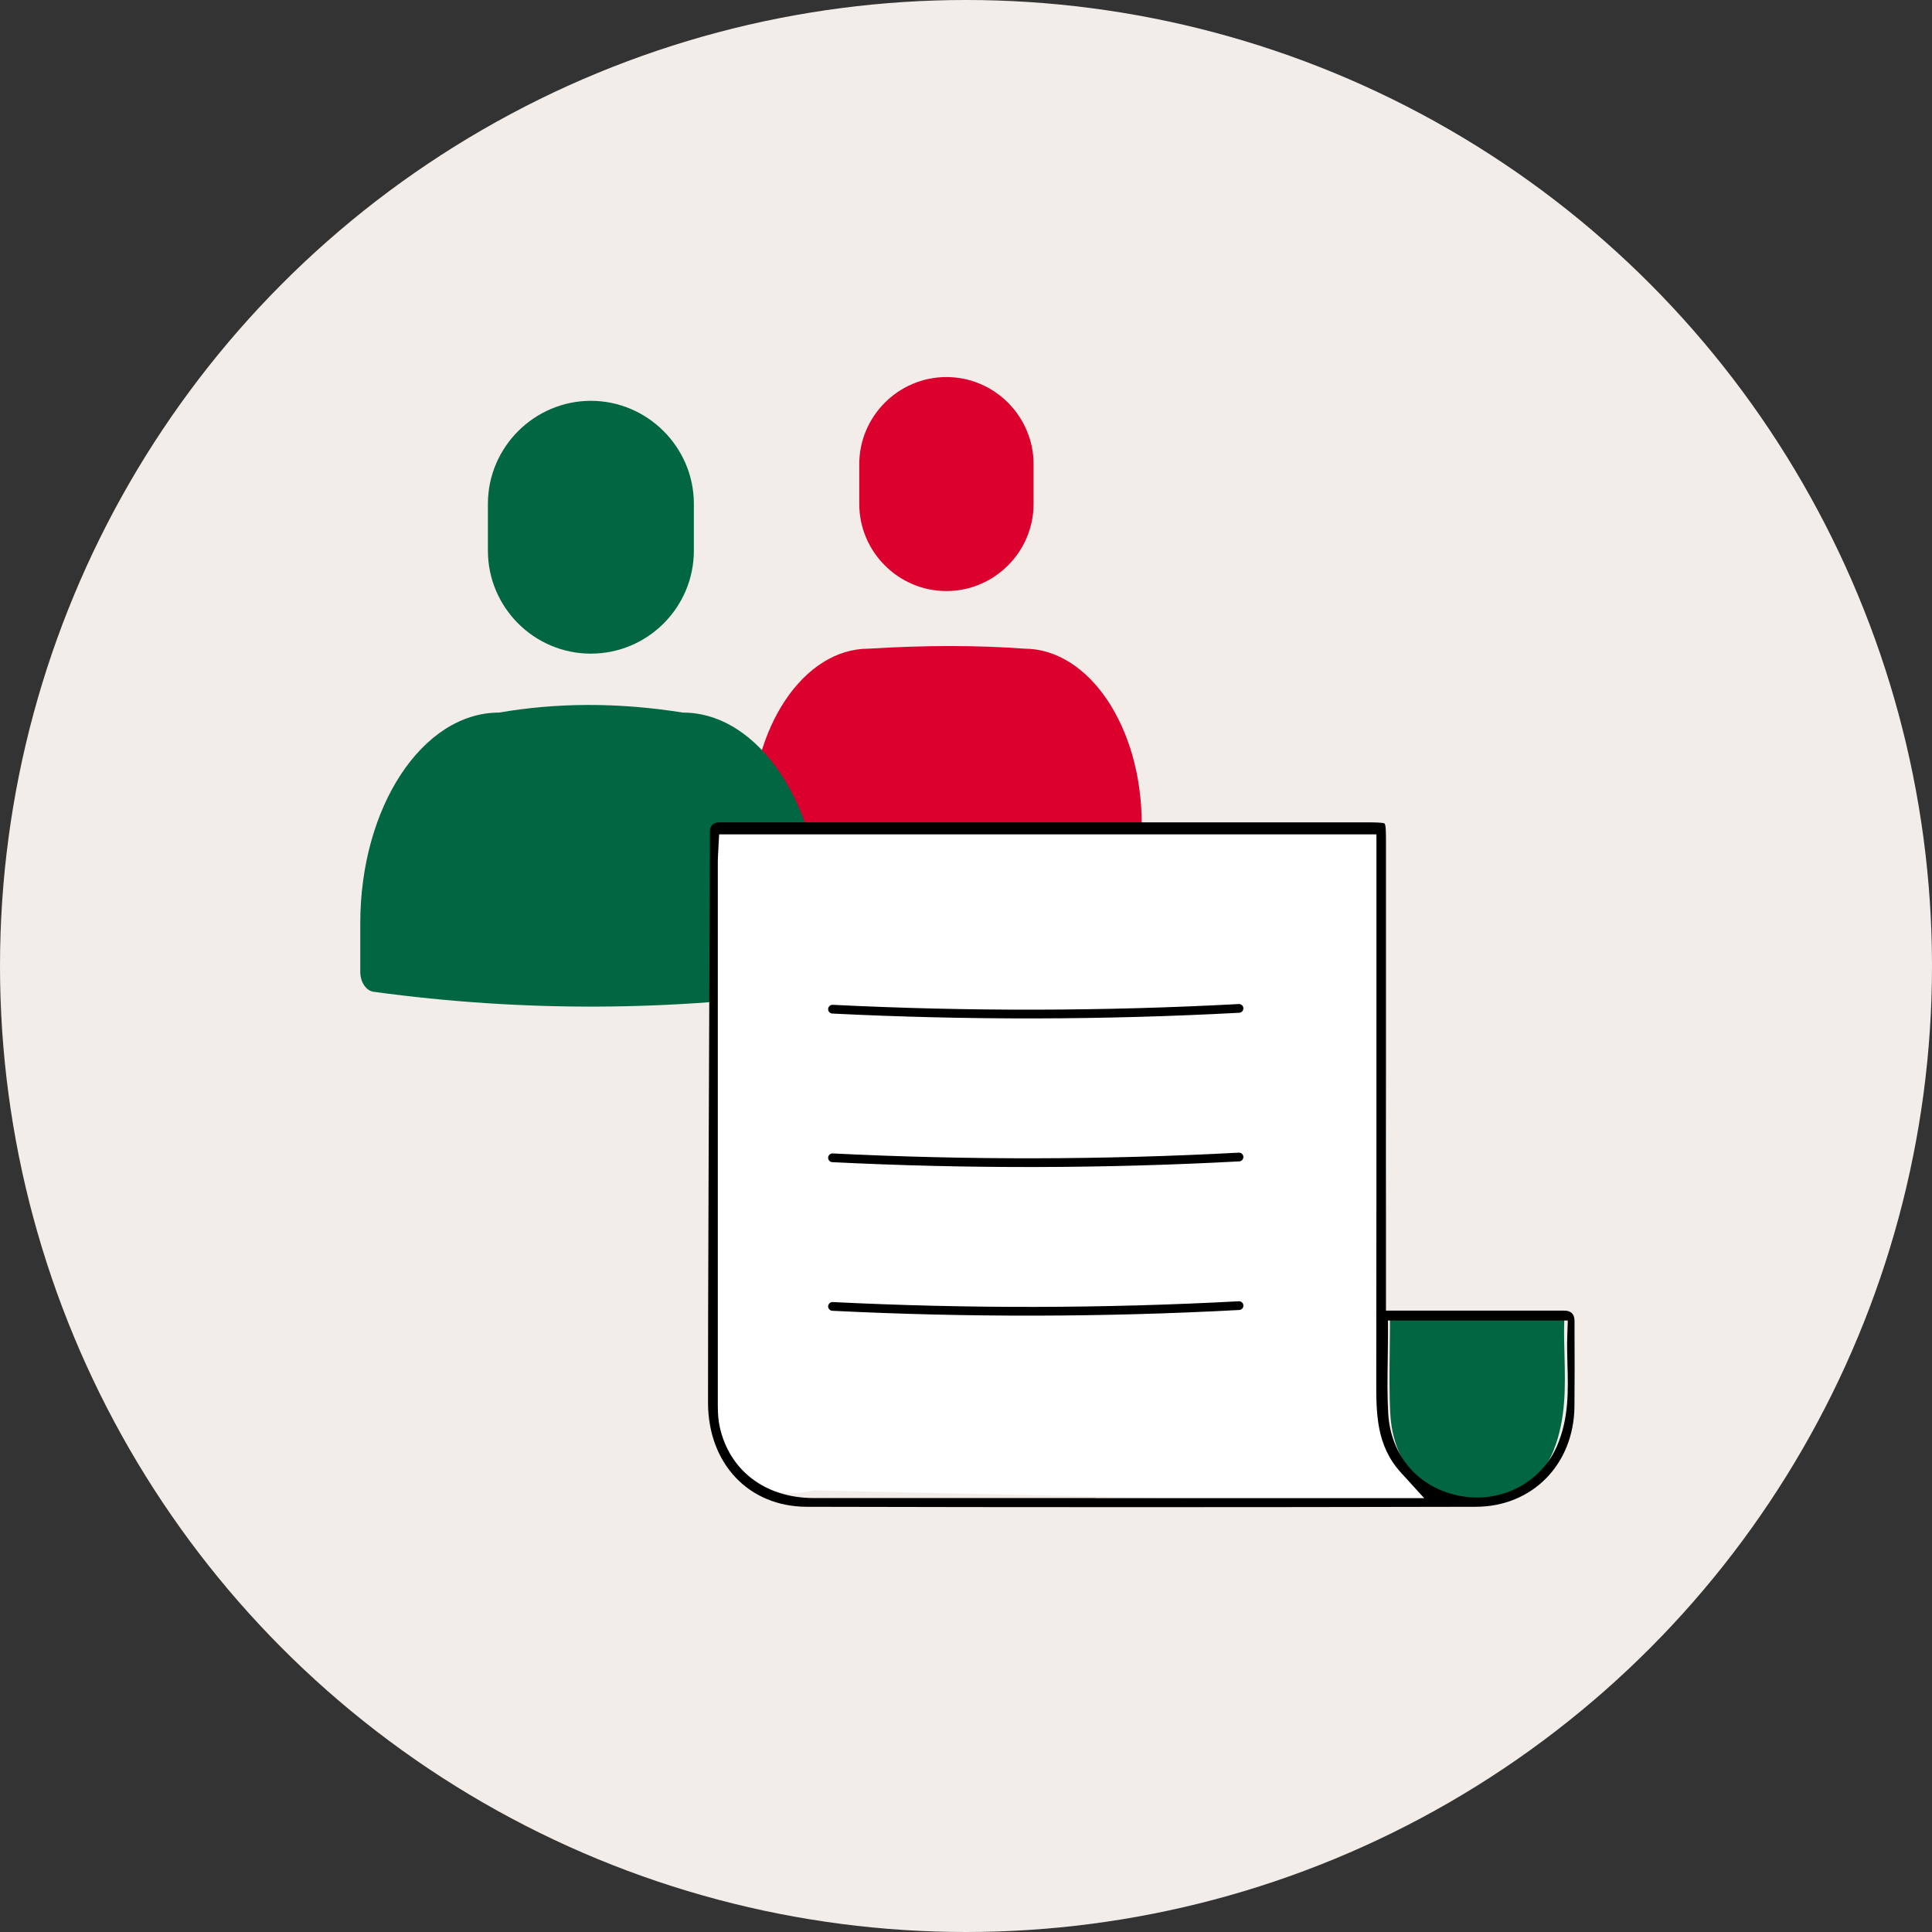 <?xml version="1.0" encoding="UTF-8"?><svg id="Livello_2" xmlns="http://www.w3.org/2000/svg" viewBox="0 0 221 221"><rect x="0" y="0" width="221" height="221" fill="#333333" stroke="none"/><defs><style>.cls-1{fill:#f2ede9;}.cls-2{fill:#006742;}.cls-3{fill:none;stroke:#000;stroke-linecap:round;stroke-linejoin:round;}.cls-4{fill:#dc002e;}.cls-5{fill:#fff;}</style></defs><g id="icon"><circle class="cls-1" cx="110.5" cy="110.5" r="110.5"/><path class="cls-4" d="M130.6,100.56v-6.32c0-11.07-6.02-20.04-13.45-20.04-5.37-.4-11.3-.4-17.79,0-7.43,0-13.45,8.97-13.45,20.04v4.58c0,.98.58,1.81,1.32,1.9,16.96,1.96,31.42,1.91,43.37-.16Z"/><path class="cls-4" d="M118.23,53.1v4.54c0,5.49-4.49,9.97-9.97,9.97s-9.97-4.48-9.97-9.97v-4.54c0-5.48,4.48-9.97,9.97-9.97s9.97,4.49,9.97,9.97Z"/><path class="cls-2" d="M94,113.23v-7.6c0-13.32-7.12-24.12-15.89-24.12-7.61-1.21-14.57-1.11-21.01,0-8.78,0-15.89,10.8-15.89,24.12v5.53c0,1.18.66,2.17,1.53,2.29,17.09,2.33,34.18,2.26,51.27-.22Z"/><path class="cls-2" d="M79.37,57.63v5.36c0,6.49-5.29,11.78-11.78,11.78s-11.78-5.29-11.78-11.78v-5.36c0-6.47,5.31-11.78,11.78-11.78s11.78,5.31,11.78,11.78Z"/><path class="cls-5" d="M81.9,95.35c25.16-.21,50.33-.41,75.49-.62,1.72,31.81,1.43,45.43.62,51.36-.57,4.14-.38,6.89,0,12.38.31,4.51.83,6.99,2.48,9.28,1.74,2.42,4.05,3.68,5.57,4.33-24.32-.53-48.64-1.07-72.96-1.6-.48.13-4.52,1.18-8.09-1.49-3.92-2.93-3.73-7.68-3.71-8.04.21-21.86.41-43.73.62-65.59Z"/><path class="cls-3" d="M95.23,115.44c15.49.77,31.02.74,46.5-.09"/><path class="cls-3" d="M95.23,132.44c15.49.77,31.02.74,46.5-.09"/><path class="cls-3" d="M95.23,149.44c15.49.77,31.02.74,46.5-.09"/><path class="cls-2" d="M158.97,154.53c.01-1.1.03-2.22.03-3.36v-1.02h19.96l-.03,1.06c-.04,1.28,0,2.56.03,3.84.09,3.54.18,7.2-1.21,10.76-1.53,3.92-5.02,6.35-8.85,6.35-.58,0-1.17-.06-1.76-.17-4.63-.9-7.81-4.92-8.1-10.23-.13-2.39-.1-4.73-.07-7.22Z"/><path d="M180.1,160.92c.03-2.8.02-5.64.01-8.4v-1.42q-.01-1.17-1.17-1.18c-2.89,0-5.78,0-8.67,0h-11.73s0-53.52,0-53.52c0-.94,0-2.01-.15-2.19-.18-.14-1.25-.14-2.2-.14h-32.97c-16.75,0-39.21,0-40.91,0q-1.09,0-1.1,1.08l-.03,7.83c-.06,14.82-.21,49.54-.19,57.46.01,7,4.66,11.9,11.29,11.92,24.61.06,50.35.06,76.53,0,6.46-.01,11.21-4.83,11.29-11.45ZM125.28,171.36c-10.73,0-21.46,0-32.19,0-5.52,0-9.65-3.12-10.76-8.14-.15-.7-.22-1.44-.22-2.42,0-20.76,0-41.52,0-62.28,0-.32.02-.65.04-.99l.11-2.09h75.19v18.87c0,14.34,0,28.67-.02,43.01v.46c-.01,3.89-.02,7.56,2.83,10.68l2.65,2.91h-37.62ZM158.8,161.74c-.12-2.03-.09-4.02-.06-6.12.01-1.02.03-1.92.03-2.83v-1.74h20.57l-.06,1.8c-.04,1.04,0,2.12.02,3.17.09,3.07.17,6.25-1.21,9.42-1.56,3.56-5.14,5.86-9.13,5.86-.6,0-1.21-.05-1.81-.16-4.78-.83-8.05-4.52-8.35-9.41Z"/></g></svg>
